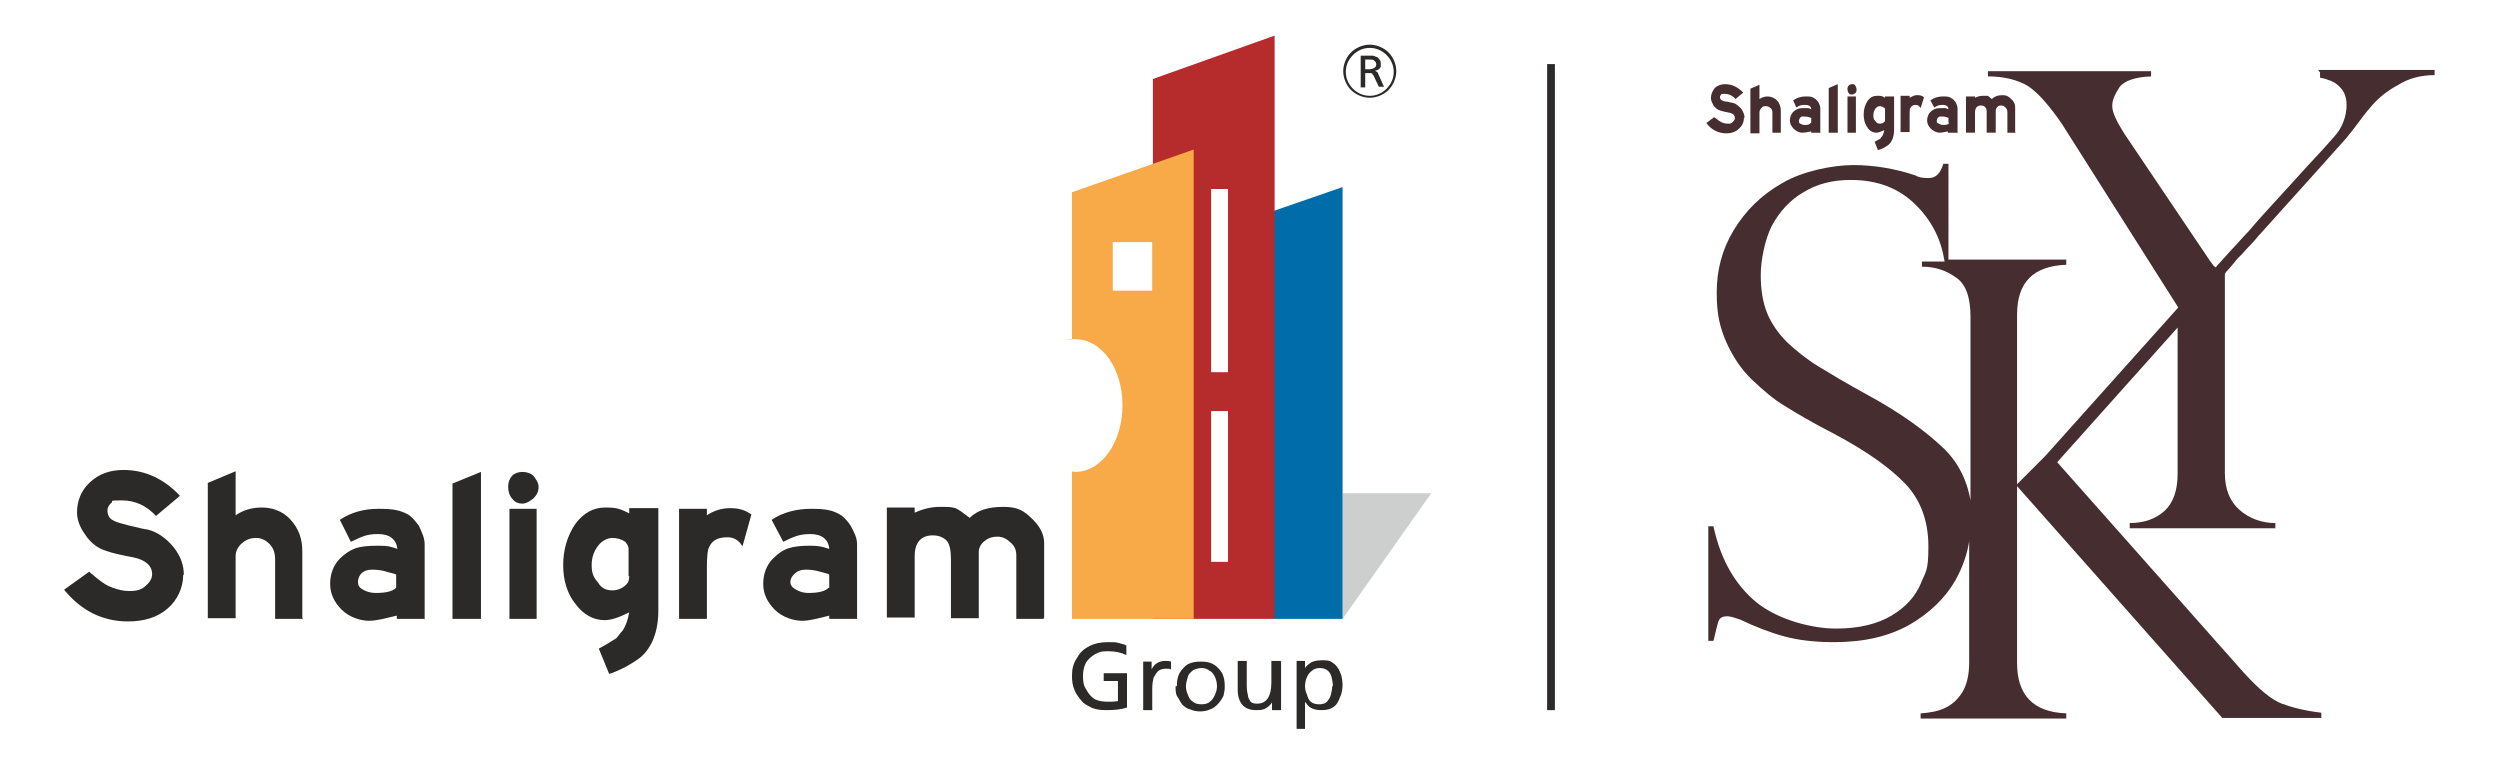 <?xml version="1.0" encoding="UTF-8"?>
<svg xmlns="http://www.w3.org/2000/svg" version="1.1" viewBox="0 0 386.2 118.3">
  <!-- Generator: Adobe Illustrator 29.7.1, SVG Export Plug-In . SVG Version: 2.1.1 Build 8)  -->
  <defs>
    <style>
      .st0 {
        fill: #2b2a29;
      }

      .st0, .st1, .st2, .st3, .st4, .st5 {
        fill-rule: evenodd;
      }

      .st6, .st3 {
        fill: #462d30;
      }

      .st7 {
        isolation: isolate;
      }

      .st1 {
        fill: #b62c2c;
      }

      .st8 {
        fill: none;
        stroke: #2b2a29;
        stroke-miterlimit: 10;
        stroke-width: 1.2px;
      }

      .st2 {
        fill: #006ca9;
      }

      .st4 {
        fill: #f7aa47;
      }

      .st5 {
        fill: #9d9e9e;
        mix-blend-mode: multiply;
        opacity: .5;
      }
    </style>
  </defs>
  <g class="st7">
    <g id="Layer_1">
      <g>
        <g>
          <path class="st3" d="M311.4,20.5h-1.3v-3.2c0-.3-.1-.5-.3-.7-.2-.2-.4-.3-.6-.3s-.5,0-.6.2c-.2.1-.3.4-.3.6v3.4h-1.4v-3c0-.5,0-.7-.2-.9-.1-.2-.4-.3-.7-.3-.6,0-.9.4-.9,1.1v3.1h-1.4v-5.6h1.4v.2c.4-.2.8-.3,1.2-.3s.5,0,.7,0c.2,0,.4.3.7.5.4-.4.9-.6,1.6-.6s1,.2,1.5.7c.4.4.5.8.5,1.2v3.8ZM301,18.9h0v-.7s0,0-.3-.1c-.3-.1-.5-.1-.8-.1s-.4,0-.5.2c-.2.1-.2.3-.2.5s0,.3.3.4c.2.1.4.2.6.2.5,0,.8,0,1-.3ZM302.3,20.5h-1.4v-.2c-.5.1-1,.2-1.3.2s-.9-.2-1.3-.6c-.4-.4-.6-.8-.6-1.3s.2-1,.5-1.3c.2-.2.5-.4.8-.5.3-.1.6-.1,1.1-.1s.6,0,.9.2c0-.5-.4-.7-.9-.7s-.8.1-1.3.4l-.6-1.1c.6-.4,1.2-.6,1.9-.6s1,0,1.4.3c.2.1.4.3.6.6.2.4.3.6.3,1v3.8ZM297.2,15.1h0l-.5,1.6c-.2-.3-.4-.5-.7-.5-.4,0-.7.1-.9.5-.1.2-.1.5-.1,1.1v2.6h-1.4v-5.6h1.4v.3c.4-.2.7-.4,1.1-.4s.7,0,1.1.3ZM291.2,18.3h0v-1.4c0-.1,0-.2-.2-.3-.2-.1-.4-.2-.6-.2s-.5.1-.7.4c-.2.3-.3.6-.3,1s0,.6.3.9c.2.3.4.4.7.4s.6-.1.8-.4c0,0,0-.2,0-.3ZM292.6,20h0c0,1.1-.3,1.9-.9,2.4-.2.1-.4.3-.8.5-.3.1-.5.2-.8.3l-.5-1.3c.2-.1.5-.3.9-.5,0-.1.2-.3.3-.4.1-.2.2-.5.3-.9-.5.2-.9.4-1.2.4-.6,0-1.1-.3-1.4-.8-.4-.5-.6-1.2-.6-2s.2-1.5.6-2.1c.4-.6.9-.8,1.5-.8s.7,0,1.2.3v-.2h1.4v5.2ZM286.7,20.5h-1.3v-5.6h1.3v5.6ZM286.8,13.8h0c0,.2,0,.4-.2.6-.2.1-.3.2-.5.2s-.4,0-.5-.2c-.1-.1-.2-.4-.2-.6s0-.4.2-.6c.1-.1.3-.2.5-.2s.4,0,.5.2c.1.2.2.4.2.6ZM283.9,20.5h-1.4v-6.9l1.4-.6v7.5ZM279.8,18.9h0v-.7s-.1,0-.4-.1c-.3-.1-.5-.1-.8-.1s-.4,0-.5.2c-.1.1-.2.3-.2.5s0,.3.2.4c.2.1.4.2.6.2.5,0,.8,0,1-.3ZM281.1,20.5h-1.3v-.2c-.5.1-1,.2-1.4.2s-.9-.2-1.3-.6c-.4-.4-.6-.8-.6-1.3s.2-1,.5-1.3c.2-.2.5-.4.8-.5.3-.1.6-.1,1.1-.1s.6,0,.9.2c0-.5-.4-.7-1-.7s-.8.1-1.3.4l-.5-1.1c.6-.4,1.2-.6,1.9-.6s1,0,1.4.3c.2.1.4.3.6.6.2.4.3.6.3,1v3.8ZM275.2,20.5h-1.4v-3c0-.3,0-.6-.3-.8-.2-.2-.4-.3-.7-.3s-.5,0-.7.3c-.2.2-.3.4-.3.7v3.2h-1.4v-6.9l1.4-.6v2.2c.4-.3.9-.4,1.3-.4s1,.2,1.4.6c.4.4.6,1,.6,1.6v3.4ZM269.4,18.2c0,.7-.3,1.3-.8,1.7-.5.5-1.2.7-1.9.7-1.2,0-2.3-.5-3.1-1.6l1.2-.9s0,0,.3.2c.2.2.5.4.7.5.3.2.7.3,1.1.3s.6,0,.8-.3c.2-.2.3-.3.3-.6,0-.4-.3-.7-.9-.8-.5-.1-1-.2-1.3-.3-.4-.1-.8-.4-1.1-.8-.2-.4-.4-.8-.4-1.1,0-.6.2-1.1.6-1.6.4-.4,1-.6,1.6-.6,1.1,0,2,.5,2.8,1.3l-1.2,1c-.4-.5-1-.8-1.7-.8s-.4,0-.5.1c-.1.1-.2.2-.2.4,0,.2.1.4.3.5.2.1.4.2.8.2.5.1.8.2.9.2.5.1.9.5,1.3.9.3.5.5.9.5,1.4Z"/>
          <path class="st6" d="M304.5,77.9h0c-.5-3.5-1.9-6.3-4.1-8.5-2.9-2.8-6.9-5.7-12.1-8.5-3.1-1.7-5.6-3.2-7.4-4.3-1.8-1.1-3.4-2.4-4.8-3.7-1.3-1.3-2.4-2.8-3.1-4.5-.7-1.7-1-3.7-1-5.9s.6-5.4,1.7-7.6c1.2-2.2,2.8-4,4.9-5.2,2.1-1.3,4.5-1.9,7.3-1.9,4.2,0,7.5,1.3,10.1,3.9,2.5,2.5,3.9,5.4,4.4,8.7h-3.5v.8c2.1,0,3.8.6,5.3,1.7,1.5,1,2.2,3.1,2.2,6v29.2ZM358.4,11.2v.8c.6.1,1.2.3,1.7.5.5.2,1.1.6,1.6,1.2.5.6.8,1.5.8,2.5,0,1.8-.7,3.6-1.9,4.9-.5.6-1.1,1.2-1.6,1.8l-2.5,2.7c-1,1.1-2,2.2-3,3.3-1.1,1.2-2.1,2.3-3.2,3.5-1,1.1-2,2.2-3,3.4-.9.9-1.7,1.9-2.6,2.8-.6.7-1.2,1.3-1.8,2-.2.2-.4.4-.6.7l-.3-.2-.6-.8-13.2-19.6c-1.2-1.9-1.9-3.3-1.9-4.3s.4-1.8,1.1-2.9c.7-1,2.4-1.6,4.9-1.7v-.8h-25.2v.8c2.6,0,4.7.6,6.2,1.5,1.5,1,3.2,2.9,5.2,5.8l18,28.4-20.6,23-4.3,4.3v-26.2c0-5,2.5-7.5,7.6-7.7v-.8h-18.2v-14.8h-.8c-.4,1.4-1.1,2.2-2.2,2.2s-1.6-.1-2.1-.4c-3.3-1.1-6.5-1.6-9.6-1.6s-7.8.9-11,2.8c-3.2,1.8-5.7,4.3-7.5,7.3-1.8,3-2.6,6.2-2.6,9.6s.5,5.4,1.5,7.7c1,2.2,2.3,4.2,4,5.8,1.7,1.6,3.3,3,5,4,1.6,1,4.1,2.5,7.6,4.3,4.9,2.6,8.6,5.2,11,7.7,2.4,2.5,3.6,5.8,3.6,9.7s-.4,3.8-1.2,5.8c-.8,1.9-2.3,3.6-4.5,4.9-2.2,1.3-5,2-8.6,2s-8.8-1.3-12.2-4c-3.3-2.7-5.6-6.6-6.7-11.8h-.8v17.7h.8c.4-1.6.6-2.6.8-3.1.2-.5.7-.7,1.3-.7s1,.2,2,.5c2.3,1.1,4.6,2,6.8,2.6,2.2.6,4.8.9,7.7.9,4.7,0,8.5-.9,11.7-2.7,3.1-1.8,5.5-4.1,7.1-6.9,1.1-2,1.8-4,2.1-6v18.8c0,1.9-.4,3.5-1.1,4.6-.7,1.1-1.6,1.9-2.7,2.4-1.1.5-2.3.7-3.7.8v.8h22.5v-.8c-5.1-.2-7.6-2.8-7.6-7.8v-27.3l31.7,35.8h15.3v-.8c-2.5-.3-4.5-.8-6.1-1.4-1.6-.6-3.5-2.2-5.8-4.7l-28.9-32.6,18.6-20.8v22.6c0,2.6-.7,4.5-2,5.7-1.3,1.2-3.1,1.9-5.4,1.9v.8h22.5v-.8c-2.1,0-4-.7-5.5-2-1.5-1.3-2.3-3.2-2.3-5.7v-30.8l.2-.3c.4-.4.8-.9,1.3-1.5l.4-.5c.2-.2.4-.4.6-.6l.2-.2c.3-.3.5-.6.8-.9l.4-.4c.5-.5.9-1,1.4-1.6l.2-.2c5.7-6.3,13.2-14.7,13.2-14.7l1.2-1.5c1.1-1.5,2-2.7,3-3.8.9-1,2.2-2.1,3.9-3,1.6-1,3.5-1.5,5.6-1.5v-.8h-18Z"/>
        </g>
        <g>
          <polygon class="st5" points="207.4 95.6 221.1 76.2 207.4 76.2 207.4 95.6"/>
          <polygon class="st2" points="196.7 32.6 207.4 28.9 207.4 95.6 196.7 95.6 196.7 32.6"/>
          <path class="st1" d="M187.1,29.2h2.6v28.3h-2.6v-28.3ZM187.1,63.5h2.6v23.3h-2.6v-23.3ZM178.1,12.2l18.8-6.7v90.1h-18.8V12.2Z"/>
          <path class="st4" d="M171.9,37.4h6.1v7.5h-6.1v-7.5ZM165.6,29.7l18.8-6.6v72.5h-18.8v-22.8c.2.1.4.1.5.1,4.1,0,7.3-4.6,7.3-10.3s-3.2-10.2-7.3-10.2-.3,0-.5.1v-22.7Z"/>
          <path class="st0" d="M161.2,95.6h-4.2v-9.8c0-.9-.3-1.5-.9-2-.5-.5-1.2-.9-2-.9s-1.4.2-1.9.6c-.6.4-1,1.1-1,1.7v10.3h-4.3v-9.1c0-1.4-.2-2.3-.6-2.8-.4-.5-1.2-.9-2.2-.9-1.8,0-2.8,1.1-2.8,3.2v9.5h-4.3v-17h4.3v.8c1.3-.6,2.6-.9,3.9-.9s1.7,0,2.4.2c.5.2,1.3.8,2.2,1.5,1.2-1.2,2.9-1.7,5.2-1.7s3.2.6,4.6,2c1.2,1.2,1.7,2.4,1.7,3.6v11.5ZM128.1,90.8v-2c0-.1-.3-.2-1.1-.4-1-.3-1.7-.4-2.5-.4s-1.2.2-1.6.5c-.5.4-.8.9-.8,1.4s.3.9.9,1.2c.5.3,1.2.5,1.8.5,1.5,0,2.6-.2,3.2-.8ZM132.4,95.6h-4.3v-.5c-1.6.4-3,.8-4.2.8s-3-.5-4.2-1.7c-1.2-1.2-1.8-2.5-1.8-4s.5-2.9,1.5-3.9c.8-.8,1.5-1.3,2.4-1.6.9-.3,2-.4,3.4-.4s2,.2,2.9.5c-.1-1.5-1.2-2.3-2.9-2.3s-2.6.4-4.2,1.2l-1.8-3.4c1.8-1.2,3.9-1.7,6.1-1.7s3.2.2,4.3.8c.6.3,1.3,1,1.8,1.8.6,1.1,1,1.9,1,2.9v11.6ZM116.1,79.4l-1.4,5c-.6-1-1.4-1.4-2.3-1.4-1.4,0-2.3.4-2.8,1.4-.3.5-.4,1.6-.4,3.3v7.9h-4.3v-17h4.3v1c1.2-.8,2.4-1.1,3.6-1.1s2.2.2,3.3,1ZM97.1,89v-4.3c0-.3-.2-.6-.5-1-.6-.4-1.3-.6-2-.6s-1.6.4-2.2,1.2c-.6.8-1,1.7-1,3s.3,1.9,1,2.7c.5.9,1.3,1.2,2.2,1.2s1.8-.4,2.4-1.2c.1-.2.2-.5.2-1ZM101.7,94.3c0,3.3-1,5.7-2.7,7.2-.5.4-1.4,1-2.5,1.6-.9.4-1.6.8-2.4,1l-1.6-3.9c.6-.3,1.6-.9,2.7-1.6.3-.3.6-.8,1-1.2.4-.6.8-1.6,1-2.8-1.6.8-2.8,1.2-3.8,1.2-1.8,0-3.3-.9-4.5-2.5-1.3-1.6-1.9-3.7-1.9-6s.6-4.5,1.9-6.4c1.3-1.7,2.8-2.5,4.6-2.5s2.3.2,3.7.9v-.8h4.5v15.7ZM82.9,95.6h-4.2v-17h4.2v17ZM83.2,75.2c0,.8-.3,1.3-.8,1.8-.5.4-1.1.8-1.7.8s-1.2-.2-1.6-.8c-.4-.4-.6-1.1-.6-1.8s.2-1.2.6-1.7c.4-.4,1-.6,1.6-.6s1.3.2,1.7.6c.4.5.8,1.1.8,1.7ZM74.3,95.6h-4.4v-20.9l4.4-1.8v22.7ZM61.2,90.8v-2c0-.1-.4-.2-1.2-.4-.9-.3-1.7-.4-2.5-.4s-1.2.2-1.6.5c-.4.4-.6.9-.6,1.4s.2.9.8,1.2c.5.3,1.2.5,1.9.5,1.5,0,2.6-.2,3.2-.8ZM65.5,95.6h-4.2v-.5c-1.7.4-3.1.8-4.3.8s-3-.5-4.2-1.7c-1.2-1.2-1.8-2.5-1.8-4s.5-2.9,1.5-3.9c.8-.8,1.6-1.3,2.4-1.6.9-.3,2-.4,3.6-.4s2,.2,2.9.5c-.2-1.5-1.2-2.3-3-2.3s-2.5.4-4.2,1.2l-1.7-3.4c1.8-1.2,3.8-1.7,6-1.7s3.2.2,4.4.8c.6.3,1.2,1,1.8,1.8.5,1.1.9,1.9.9,2.9v11.6ZM46.8,95.6h-4.3v-9.1c0-1-.2-1.8-.9-2.5-.5-.5-1.2-.9-2-.9s-1.5.2-2.2.8c-.6.5-1,1.2-1,2v9.6h-4.3v-20.9l4.3-1.8v6.8c1.3-.9,2.7-1.2,4.1-1.2s3.2.5,4.4,1.9c1.2,1.3,1.8,2.9,1.8,4.8v10.3ZM28.3,88.8c0,2-.9,3.9-2.4,5.2-1.6,1.4-3.7,2-6.1,2-3.9,0-7.2-1.6-9.9-4.9l3.9-2.8c-.1,0,.2.2.9.8.6.5,1.4,1.1,2,1.4,1.1.5,2.2.8,3.3.8s1.9-.2,2.5-.8c.6-.5,1-1.1,1-1.8,0-1.3-1-2.2-2.9-2.6-1.6-.3-3.1-.6-4.2-1-1.3-.4-2.4-1.2-3.3-2.6-.8-1.1-1.2-2.3-1.2-3.3,0-1.8.6-3.4,2-4.7,1.4-1.3,3.1-1.9,5.2-1.9,3.3,0,6.3,1.4,8.7,4l-3.7,3.1c-1.4-1.5-3.1-2.4-5.3-2.4s-1.2.1-1.6.4c-.4.3-.6.8-.6,1.1,0,.8.3,1.3.9,1.6.5.3,1.4.5,2.5.8,1.6.4,2.6.6,2.8.6,1.6.4,2.9,1.4,4,2.7,1.1,1.4,1.6,2.8,1.6,4.3Z"/>
          <path class="st0" d="M205.9,106c0-.5-.1-1-.2-1.4-.1-.4-.3-.8-.6-1-.3-.3-.8-.4-1.2-.4s-.9.1-1.2.4c-.3.2-.6.5-.8,1-.2.4-.3,1-.3,1.4s.1.9.3,1.3c.1.4.3.9.6,1.1.3.3.8.4,1.3.4s.9-.1,1.2-.4c.2-.3.5-.6.6-1.1.1-.4.2-.9.2-1.3M200.3,112.7v-10.6h1.3v1.1c.2-.3.5-.6,1-.9.4-.2,1-.3,1.6-.3s1,0,1.4.2c.3.2.8.5,1,.9.3.3.4.8.6,1.2.1.4.2,1,.2,1.5s-.1,1.4-.4,1.9c-.2.6-.5,1.2-1,1.5-.5.4-1.2.5-1.8.5-1.2,0-2-.3-2.5-1.2h-.1v4.1h-1.3ZM197.9,102.2v7.5h-1.4v-1.2c-.1.2-.3.4-.5.6-.3.2-.5.4-.9.5-.3.1-.6.1-1.1.1-1.8,0-2.8-1.1-2.8-3.2v-4.4h1.4v3.9c0,.6.1,1.1.2,1.5,0,.3.2.6.4.9.2.2.5.3,1,.3.8,0,1.3-.3,1.7-.9.3-.5.5-1.3.5-2.3v-3.4h1.4ZM183.2,106c0,.4.1.9.3,1.3.1.4.4.9.8,1.1.3.3.8.4,1.3.4s1-.1,1.3-.4c.3-.2.6-.6.8-1.1.2-.4.3-.9.3-1.3s-.1-1-.3-1.4c-.2-.4-.4-.8-.9-1-.3-.3-.8-.4-1.2-.4s-.6.1-1,.2c-.3.1-.5.3-.8.6-.2.2-.3.5-.4.9-.1.3-.2.8-.2,1.1ZM181.8,106c0-.8.1-1.4.4-2,.3-.5.8-1.1,1.3-1.4.6-.3,1.3-.4,2-.4s1.4.1,1.9.4c.6.3,1.1.9,1.4,1.4.3.6.4,1.3.4,2s-.1,1-.2,1.5c-.2.4-.5.9-.9,1.3-.3.3-.6.6-1.2.8-.4.2-1,.3-1.5.3s-1.1-.1-1.5-.3c-.5-.1-.9-.4-1.3-.8-.3-.4-.5-.9-.8-1.3-.2-.4-.2-1-.2-1.5ZM176.6,109.7v-7.5h1.3v1.2c.2-.4.5-.8.9-1,.3-.2.8-.3,1.2-.3s.5,0,.9.1v1.2c-.2-.1-.4-.1-.8-.1s-.8.1-1.1.3c-.3.2-.5.6-.8,1.1-.1.4-.2,1-.2,1.6v3.4h-1.4ZM174,99.8v1.4c-.8-.4-1.7-.6-2.9-.6s-1.4.2-2,.5c-.5.3-1.1.8-1.4,1.4-.3.6-.4,1.3-.4,2s.1,1.5.5,2c.3.6.8,1.2,1.3,1.5.6.3,1.3.4,2,.4s1,0,1.6-.1v-3.1h-2.2v-1.2h3.6v5.3c-.9.3-1.9.4-3.1.4s-1.5-.1-2.2-.3c-.6-.3-1.3-.6-1.7-1.1-.4-.5-.9-1.1-1.1-1.7-.3-.6-.4-1.4-.4-2.2,0-1.1.2-1.9.8-2.8.4-.8,1.1-1.4,1.9-1.8.8-.4,1.7-.6,2.8-.6s1.2,0,1.6.1c.3.1.9.2,1.3.4Z"/>
          <path class="st0" d="M210.9,9.2h.7c.3,0,.6,0,.7.2.2.1.3.3.3.5s0,.4-.3.6c-.2.1-.5.2-.8.2h-.6v-1.5ZM214.2,8.5c-.7-.7-1.6-1.1-2.6-1.1s-1.9.4-2.6,1.1c-.7.7-1.1,1.6-1.1,2.6s.4,1.9,1.1,2.6c.7.7,1.6,1.1,2.6,1.1s1.9-.4,2.6-1.1c.7-.7,1.1-1.6,1.1-2.6s-.4-1.9-1.1-2.6ZM211.6,6.9c1.1,0,2.2.5,2.9,1.2.7.7,1.2,1.8,1.2,2.9s-.5,2.2-1.2,2.9c-.7.7-1.8,1.2-2.9,1.2s-2.2-.5-2.9-1.2c-.7-.7-1.2-1.8-1.2-2.9s.5-2.2,1.2-2.9c.7-.7,1.8-1.2,2.9-1.2ZM210.2,13.5h.7v-2.2h.4c0,0,.2,0,.3,0,0,0,.2,0,.2,0,0,0,.1,0,.2.1,0,0,.1.2.2.3l.8,1.7h.8l-.9-2c0-.2-.2-.3-.2-.3,0,0-.2-.1-.3-.2h0c.1,0,.3,0,.4-.1.1,0,.2-.1.3-.2,0,0,.2-.2.2-.3,0-.1,0-.3,0-.4,0-.3,0-.5-.2-.7-.1-.2-.3-.3-.4-.4-.2,0-.4-.2-.6-.2-.2,0-.5,0-.7,0h-1.2v5Z"/>
        </g>
        <line class="st8" x1="239.6" y1="9.9" x2="239.6" y2="109.7"/>
      </g>
    </g>
  </g>
</svg>